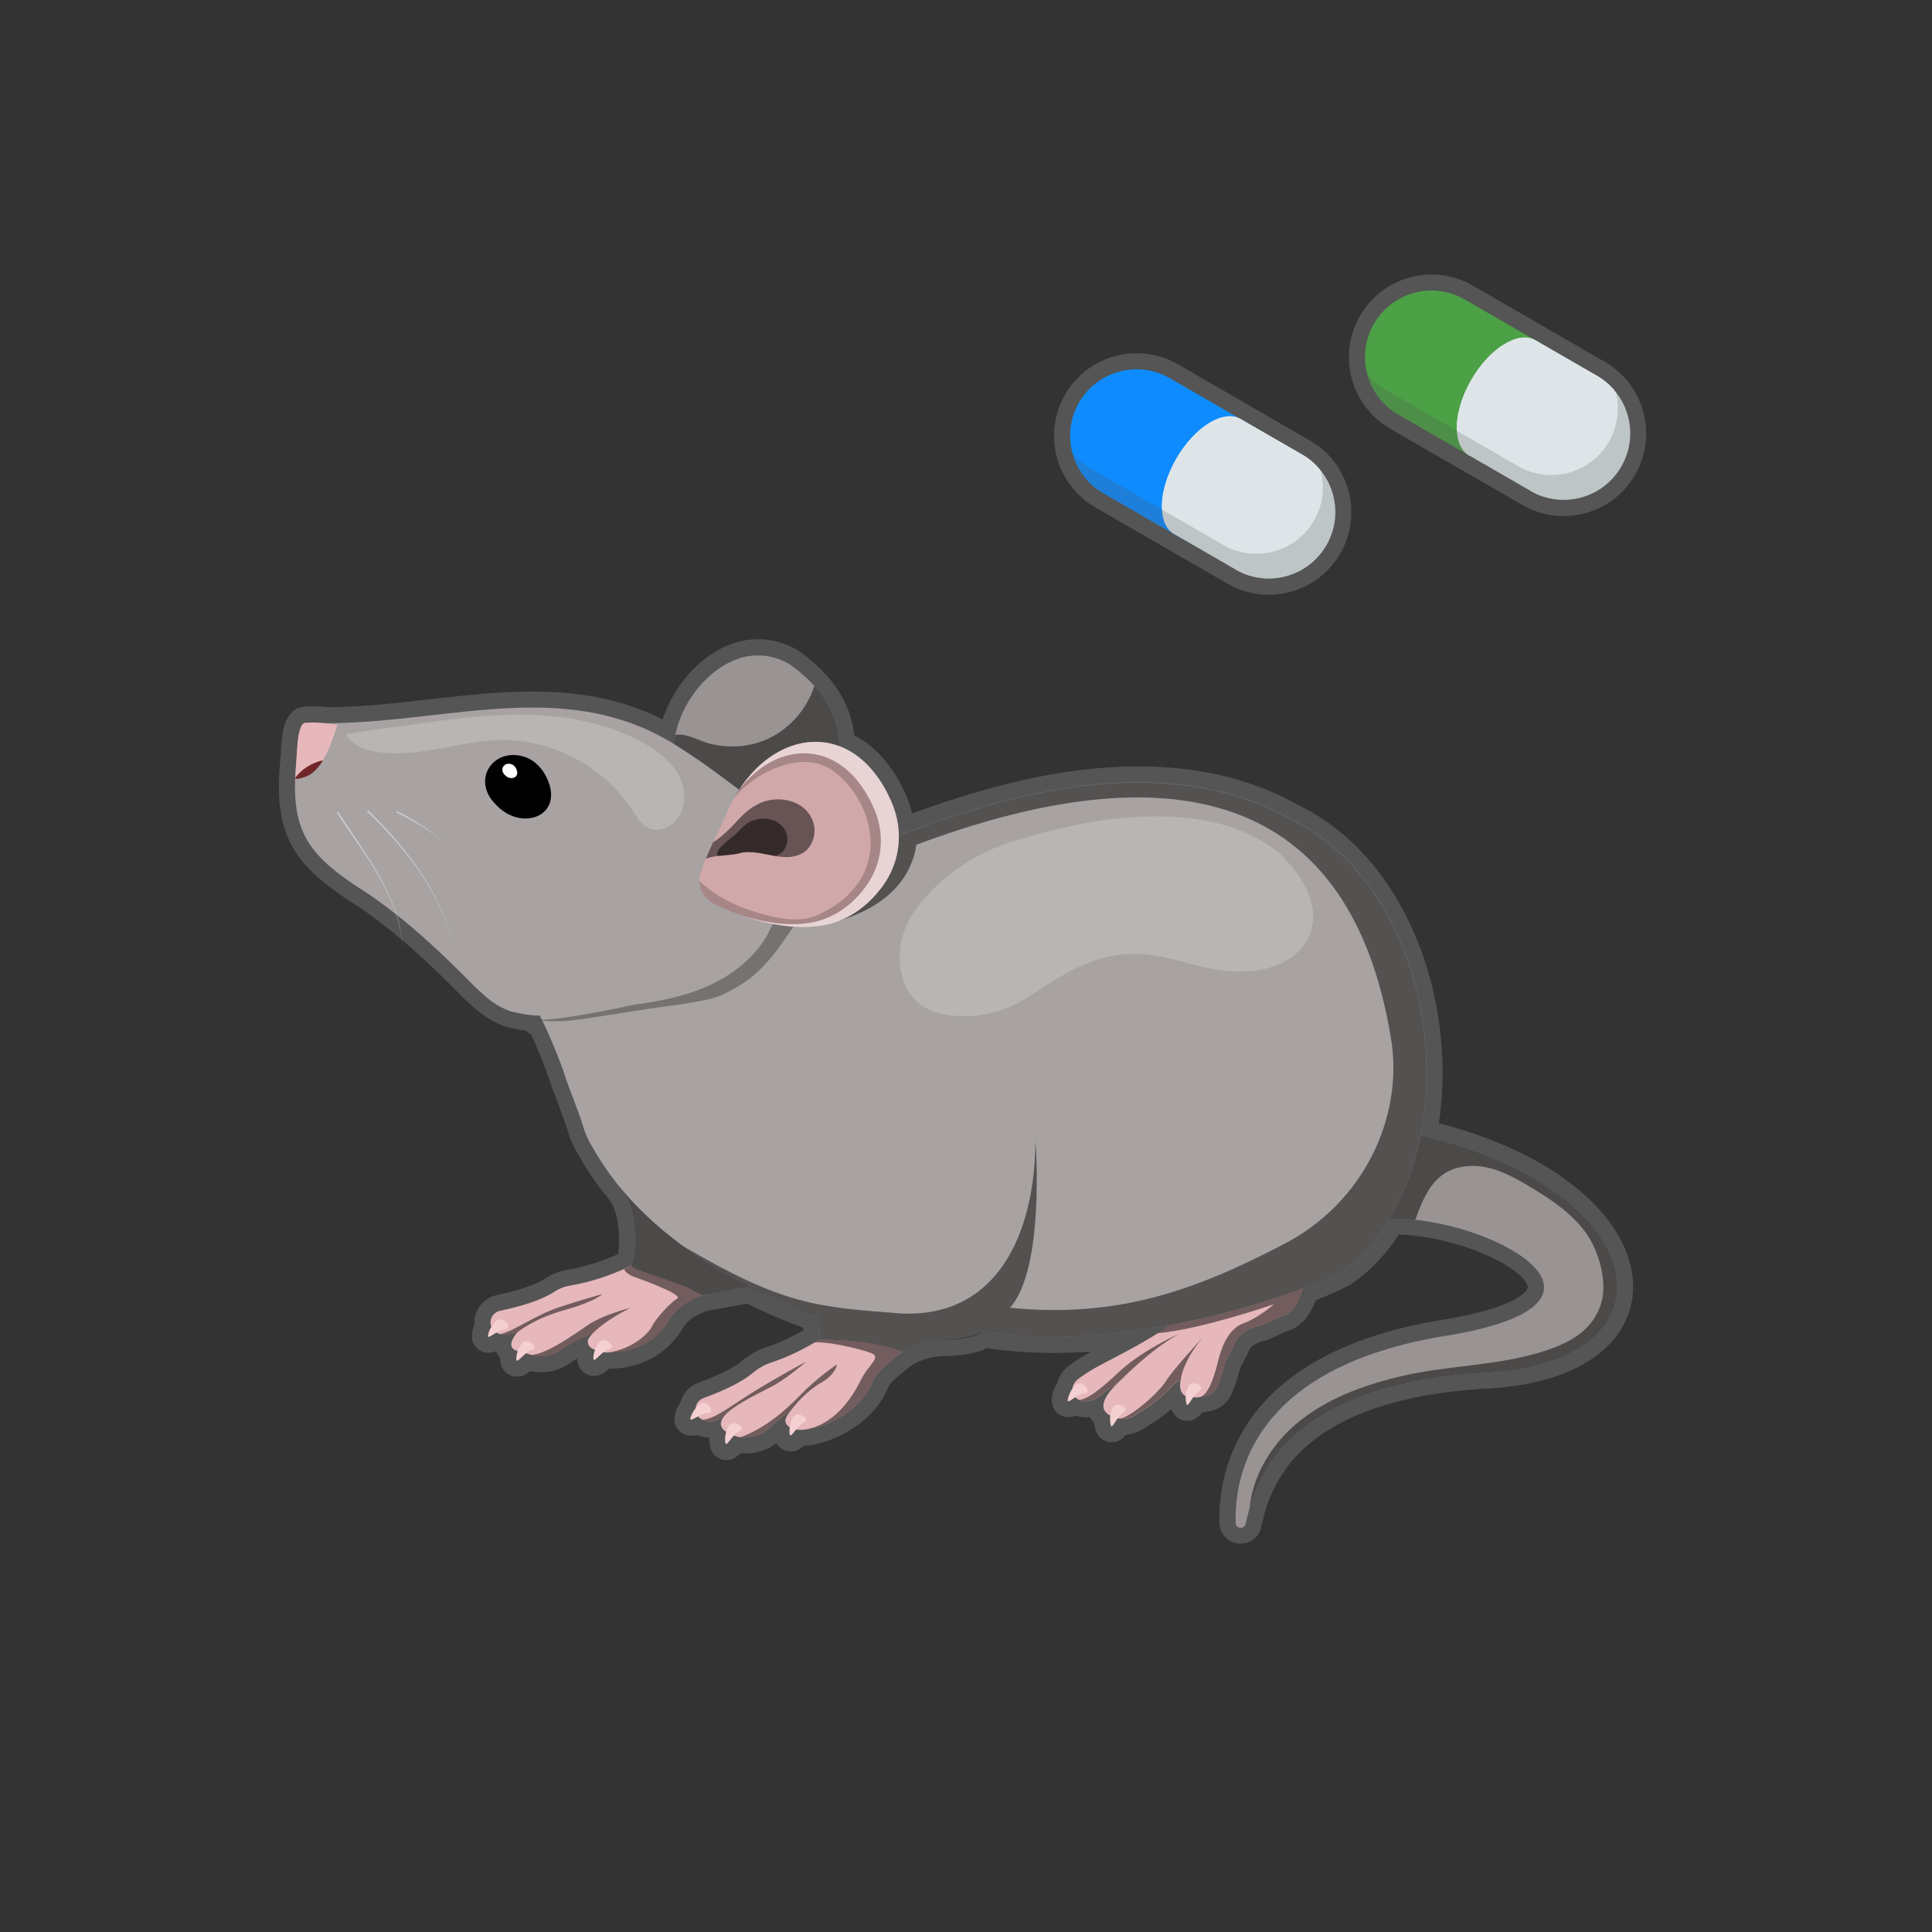 <?xml version="1.0" encoding="UTF-8"?> <svg xmlns="http://www.w3.org/2000/svg" viewBox="0 0 300 300"><rect x="0" y="0" width="300" height="300" fill="#333333" stroke="none"/> <defs> <style> .cls-1 { stroke-miterlimit: 10; } .cls-1, .cls-2 { fill: #dde5e8; } .cls-1, .cls-3 { stroke: #545554; stroke-width: 5px; } .cls-4 { fill: #545554; mix-blend-mode: darken; opacity: .22; } .cls-5 { fill: #f5d0d2; } .cls-6, .cls-7, .cls-8, .cls-3 { fill: #fff; } .cls-9 { fill: #e6b8bb; } .cls-10 { fill: #999393; } .cls-11 { fill: #ccc; } .cls-12 { fill: #d1a8aa; } .cls-13 { fill: #a8a2a2; } .cls-14 { fill: #0e8cff; } .cls-15 { fill: #702629; } .cls-16 { fill: #4ca045; } .cls-7, .cls-8, .cls-3, .cls-17, .cls-18, .cls-19 { mix-blend-mode: soft-light; } .cls-7, .cls-17 { opacity: .2; } .cls-8, .cls-19 { opacity: .5; } .cls-3 { stroke-linejoin: round; } .cls-20 { isolation: isolate; } .cls-18 { opacity: .3; } </style> </defs> <g class="cls-20"> <g id="Layer_1" data-name="Layer 1"> <g> <path class="cls-1" d="m252.16,71.66c.1-.22.2-.43.28-.65,0,0,0-.02.01-.03.08-.22.16-.44.22-.66.01-.04.02-.08.04-.12.07-.23.13-.47.18-.7,0,0,0,0,0,0,.05-.24.1-.48.13-.73,0-.02,0-.03,0-.05.52-3.76-1.06-7.62-4.31-9.88-.02-.01-.04-.03-.06-.04-.22-.15-.45-.3-.69-.44l-8.35-4.82-.03-.02-12.14-7.01c-4.94-2.85-11.25-1.16-14.1,3.78-2.3,3.99-1.64,8.87,1.3,12.11.01.01.02.02.03.04.09.1.19.2.29.3.02.02.05.05.07.07.09.09.18.17.27.25.04.03.07.07.11.11.08.07.16.14.24.21.05.04.1.09.16.13.07.06.15.11.22.17.07.05.13.1.2.15.06.05.13.09.2.14.08.05.16.11.24.16.15.1.3.19.45.28l10.94,6.31s.03.02.05.03c0,0,.02,0,.03.01l.08.05h0s9.43,5.44,9.43,5.44c4.94,2.85,11.25,1.16,14.1-3.78.12-.21.23-.43.34-.64.02-.05.05-.1.07-.15Z"></path> <g> <path class="cls-16" d="m217.12,64.38c-4.94-2.85-6.63-9.16-3.78-14.1h0c2.85-4.94,9.16-6.63,14.1-3.78l12.14,7.01,8.39,5.6c4.94,2.85,5.86,8.4,3.01,13.33h0c-2.85,4.94-8.4,5.86-13.33,3.01l-7.82-3.74-12.71-7.34Z"></path> <path class="cls-2" d="m237.65,76.23c4.94,2.85,11.25,1.16,14.1-3.78,2.85-4.94,1.16-11.25-3.78-14.1l-9.43-5.44h0s-.07-.04-.11-.07c-2.66-1.54-7.13,1.22-9.98,6.16-2.85,4.94-3,10.19-.34,11.72.04.02.08.03.12.05h0s9.43,5.45,9.43,5.45Z"></path> <path class="cls-2" d="m247.97,58.35l-9.43-5.44h0s-.07-.04-.11-.07c-2.66-1.54-7.13,1.22-9.98,6.16-1.59,2.76-2.34,5.61-2.23,7.86l9.26,5.34c4.94,2.85,11.25,1.16,14.1-3.78,1.44-2.5,1.72-5.35,1-7.93-.73-.83-1.59-1.57-2.61-2.15Z"></path> <path class="cls-4" d="m250.88,60.86c.65,2.53.36,5.3-1.05,7.74-2.85,4.94-9.16,6.63-14.1,3.78l-20.53-11.84c-1.15-.67-2.12-1.53-2.91-2.51.67,2.59,2.33,4.91,4.83,6.35l20.53,11.84c4.94,2.85,11.25,1.16,14.1-3.78,2.18-3.78,1.69-8.37-.87-11.59Z"></path> </g> </g> <g> <path class="cls-1" d="m206.37,83.88c.1-.22.2-.43.28-.65,0,0,0-.02.01-.03.08-.22.16-.44.22-.66.01-.04.02-.08.04-.12.07-.23.13-.47.18-.7,0,0,0,0,0,0,.05-.24.1-.48.13-.73,0-.02,0-.03,0-.05.52-3.76-1.06-7.62-4.31-9.88-.02-.01-.04-.03-.06-.04-.22-.15-.45-.3-.69-.44l-8.35-4.82-.03-.02-12.14-7.01c-4.94-2.85-11.25-1.16-14.1,3.78-2.3,3.99-1.64,8.87,1.3,12.11.01.01.02.02.03.04.09.1.19.2.29.3.02.02.05.05.07.07.09.09.18.17.27.25.04.03.07.07.11.11.08.07.16.14.24.21.05.04.1.09.16.13.07.06.15.11.22.17.07.05.13.1.2.15.06.05.13.09.2.14.08.05.16.11.24.16.15.1.3.19.45.28l10.94,6.31s.03.02.05.03c0,0,.02,0,.03.01l.08.05h0s9.43,5.44,9.43,5.44c4.94,2.85,11.25,1.16,14.1-3.78.12-.21.23-.43.34-.64.02-.05.05-.1.07-.15Z"></path> <g> <path class="cls-14" d="m171.33,76.61c-4.94-2.85-6.63-9.16-3.78-14.1h0c2.85-4.94,9.16-6.63,14.1-3.78l12.14,7.01,8.39,5.6c4.94,2.85,5.86,8.4,3.01,13.33h0c-2.85,4.94-8.4,5.86-13.33,3.01l-7.82-3.74-12.71-7.34Z"></path> <path class="cls-2" d="m191.86,88.45c4.94,2.85,11.25,1.16,14.1-3.78,2.85-4.94,1.16-11.25-3.78-14.1l-9.43-5.44h0s-.07-.04-.11-.07c-2.66-1.54-7.13,1.22-9.98,6.16-2.85,4.94-3,10.19-.34,11.72.04.02.08.03.12.05h0s9.43,5.45,9.43,5.45Z"></path> <path class="cls-2" d="m202.18,70.58l-9.43-5.44h0s-.07-.04-.11-.07c-2.66-1.54-7.13,1.22-9.98,6.16-1.59,2.76-2.34,5.61-2.23,7.86l9.26,5.34c4.94,2.85,11.25,1.16,14.1-3.78,1.44-2.5,1.72-5.35,1-7.93-.73-.83-1.59-1.57-2.61-2.15Z"></path> <path class="cls-4" d="m205.09,73.09c.65,2.53.36,5.3-1.05,7.74-2.85,4.94-9.16,6.63-14.1,3.78l-20.53-11.84c-1.15-.67-2.12-1.53-2.91-2.51.67,2.59,2.33,4.91,4.83,6.35l20.53,11.84c4.94,2.85,11.25,1.16,14.1-3.78,2.18-3.78,1.69-8.37-.87-11.59Z"></path> </g> </g> <g> <path class="cls-3" d="m220.84,176.37c-.08-.02-.18-.03-.27-.04,3.68-18.71-3.63-41.05-20.02-49.06-4.41-2.49-9.27-4.14-14.26-4.99-15.07-2.5-30.34,1.44-44.45,6.61-.76.29-1.52.58-2.28.87-.02-1.75-.39-3.54-1.17-5.31-.17-.4-.35-.78-.54-1.15-.06-.11-.12-.21-.17-.32-.13-.26-.27-.51-.41-.75-.07-.12-.15-.24-.22-.36-.13-.21-.26-.43-.39-.64-.08-.12-.17-.24-.25-.35-.13-.19-.26-.38-.4-.56-.09-.12-.18-.22-.27-.34-.14-.17-.27-.34-.41-.5-.09-.11-.19-.21-.28-.31-.14-.15-.28-.3-.42-.45-.1-.1-.2-.19-.3-.28-.14-.14-.29-.27-.43-.4-.1-.09-.21-.17-.31-.26-.15-.12-.29-.24-.44-.35-.11-.08-.21-.15-.32-.23-.15-.1-.3-.21-.45-.3-.11-.07-.22-.13-.33-.2-.15-.09-.31-.18-.46-.26-.11-.06-.22-.11-.34-.17-.16-.08-.31-.15-.47-.22-.11-.05-.23-.09-.34-.14-.05-.02-.09-.04-.14-.06-.15-3.89-1.63-6.89-3.85-9.36-.99-1.1-2.12-2.09-3.34-3.01-.45-.34-1.04-.69-1.73-.98-.13-.06-.27-.11-.41-.16-1.71-.63-3.96-.9-6.43-.04-4.5,1.58-8.31,6.27-9.53,11.13-.06.22-.11.44-.15.67-.1.48-.16.96-.2,1.44-.04-.02-.08-.05-.12-.07-16.84-10.29-34.77-3.25-53.76-3.16-1.11-.12-2.14-.19-2.95-.12-.04,0-.09,0-.13.01-.11.01-.22.02-.33.03,0,0-.02,0-.04,0,0,0,0,0,0,0,0,0,0,0,0,0-.34.07-.58.52-.75,1.11-.4,1.13-.41,2.74-.48,3.89-.01.14-.02.27-.03.41,0,0,0,.01,0,.02,0,0,0,.01,0,.02-1.25,11.72,1.82,15.22,11.26,21.21,1.44.99,2.83,2.03,4.21,3.11l.08.06c4.29,3.4,8.28,7.22,12.09,11.12,1.83,1.71,3.16,2.97,5.53,3.84.24.09,3.31.78,4.55.65.11.19.24.42.37.68-.2.01-.41.03-.61.04.23.03.45.06.67.08,1.21,2.37,3.04,7.08,3.38,8.15.85,2.7,2.05,5.31,2.87,8.03.36,1.26.89,2.45,1.59,3.56,1.39,2.49,3.04,4.81,4.89,6.96-.04,0-.07,0-.11,0,2.38,3.28,1.97,10.37,1.18,11.37,0,0,0,0,0,0-.14.07-.51.25-1.07.5-.07.03-.15.07-.23.1-1.7.74-4.79,1.94-8.09,2.47-.92.15-1.79.47-2.57.99-1.14.76-3.56,1.94-8.4,2.94-.74.15-1.25.71-1.43,1.35-.07.26-.08.54-.03.8.02.11.06.22.1.32-.22.35-.42.8-.53,1.33-.11.54.54.02,1.32-.44.16.11.33.2.52.27.6.22,1.33.24,2.1-.03.22-.07.43-.17.65-.28-.18.19-2,2.22-.16,2.89.06.02.13.04.19.05-.12.36-.21.78-.22,1.26,0,.63.69-.28,1.49-.93.33.1.6.19.88.27.4.11.83.17,1.49.18.96,0,1.91-.22,2.83-.84,2.53-1.73,4.86-2.5,5.08-2.57,0,0-.02.01-.04.03-.02.02-.04.04-.06.06-.12.13-.29.34-.36.45-.39.53-.27,1.41.74,1.82.06.03.11.05.16.07-.14.38-.24.82-.25,1.34,0,.64.72-.32,1.55-.97.08,0,.15.01.24.02.14,0,.28.02.43.02,3,.11,7.13-.95,9.62-5.18,1.04-1.77,3-2.95,5.26-3.74.18-.03,2.05-.34,3.64-.63.62-.11,1.19-.22,1.61-.3.99-.2,1.67-.3,2.35-.13.99.5,1.99.98,3,1.44.01,0,.03.01.05.02.05.02.09.04.14.07.18.08.35.16.53.24.22.1.44.2.67.29.33.14.68.29,1.04.43,1.12.47,2.24.91,3.37,1.32.39.14.78.28,1.17.42,0,0,0,0,0,0,.34.87.45,1.73.48,2.41.03.8-.06,1.35-.06,1.35h0c-.21.13-.45.28-.72.43-.84.5-1.9,1.08-3.1,1.65-1.08.51-2.27,1.01-3.52,1.42-1.07.35-2.05.89-2.91,1.61-1.1.93-3.33,2.36-7.7,3.94-.72.26-1.16.91-1.22,1.59-.31.37-.63.88-.82,1.55-.14.5.46.11,1.21-.28.06.08.13.15.21.22.13.11.28.21.44.29.34.18.75.29,1.18.29.49,0,1.02-.11,1.56-.39.2-.11.4-.23.61-.38,0,0,0,0,0,.01l-.02.02c-.18.23-1.01,1.31.22,2.23.05.04.11.07.17.11-.13.45-.22,1.03-.13,1.7.08.62.65-.37,1.35-1.13.39.15.68.23.99.26.19.02.4.03.64.03.27,0,.58-.02.96-.07.95-.14,1.86-.49,2.68-1.24,2.11-1.94,2.9-2.26,3.16-2.38.02,0,.03-.01.05-.02l-.06.06c-.09.13-.25.41-.32.54-.26.49-.12,1.17.55,1.53-.04.32-.05.69,0,1.08.07.52.47-.09,1.01-.74.22.06.46.09.97.06.06,0,.13,0,.21-.01,3.02-.21,8.72-2.65,10.67-7.41.03-.06.05-.13.08-.19.61-1.29,1.96-2.45,3.48-3.64.18-.14.35-.27.53-.41.18-.14.36-.28.54-.41,0,0,0,0,0,0,0,0,2.55-1.87,6.63-1.87,2.08-.09,4.28-.28,6.07-1.32.67.11,1.33.2,2.01.29,1.12.14,2.25.26,3.38.34,3.03.23,6.11.26,9.2.11.3-.01.61-.03.91-.04.19,0,.37-.02.56-.03.5-.03,1-.07,1.5-.11.88-.07,1.77-.15,2.65-.25.35-.04.7-.08,1.06-.12.69-.08,1.38-.17,2.07-.27,1.76-.24,3.52-.53,5.26-.86-.03.02-.05.04-.08.06-.45.35-.99.73-1.61,1.13-.31.2-.64.41-.99.62-1.53.94-3.4,1.97-5.48,3.04-3.99,2.07-4.37,2.38-5.77,3.36-.41.28-.71.67-.87,1.07-.07.18-.12.37-.14.55-.29.4-.59.97-.71,1.7-.09.51.47.06,1.17-.4.07.07.14.14.23.2.14.1.3.18.46.25.11.05.23.08.37.12.7.16,1.54.04,2.35-.49.17-.11,2.84-2.09,3.64-2.71.03-.02.05-.04.07-.06l-.16.14-.21.18-.1.09c-1.24,1.14-3.73,3.84-1.21,5.13-.06.42-.06.93.07,1.48.13.57.54-.29,1.09-1.07,0,0,.02,0,.02,0,.11.03.22.05.33.06.19.03.38.04.55.04,1.1-.02,1.83-.65,2.89-1.3.41-.25.78-.5,1.12-.73,3.25-2.24,3.31-3.5,4.85-3.91,0,0,0,.02-.02.04,0,.03-.02.06-.03.11-.02.08-.03.19-.05.32-.05.56.05,1.49.88,1.95-.02.35,0,.75.1,1.17.13.55.52-.25,1.05-1.02.36.02.66.02.66.02.19-.03.37-.06.54-.09,2.43-.43,2.38-.67,3.76-5.29.08-.27,1.09-2.13,1.2-2.39,0,0,0,.02.01.02.01-.05.03-.1.05-.15.48-1.31,1.51-2.25,2.76-2.81.55-.25,1.13-.42,1.73-.52,1.19-.57,2.48-1.16,3.24-1.45.1-.04.21-.08.31-.12,1.33-.5,2.19-2.21,2.75-4.15,1.6-.61,3.17-1.25,4.7-1.97.46-.22.92-.44,1.38-.68,2.24-1.5,4.15-3.44,5.79-5.62.15-.22.31-.44.46-.66.15-.22.3-.45.44-.67.25-.39.49-.79.72-1.19,1.25-.04,2.58,0,3.96.16,14.9,1.57,34.34,13.45,3.96,18.14-27.36,4.71-31.72,19.46-31.86,27.93,0,.34,0,.66,0,.98.02.95,1.4,1.07,1.58.13.16-.76.35-1.58.6-2.44,1.12-3.88,3.39-8.55,8.52-12.52,5.35-4.14,13.81-7.52,27.33-8.43,31.55-1.14,27.45-28.36-9.05-36.82Z"></path> <g> <g> <path class="cls-9" d="m121.74,199.63s-.15,0-.43-.02c-.48-.02-1.35-.03-2.45,0-.33,0-.67.02-1.03.03-1.02.05-2.18.14-3.38.29-.61.08-1.23.18-1.85.29-.75.14-1.51.31-2.24.52-.38.11-.75.22-1.12.35-2.26.79-4.22,1.97-5.27,3.75-2.49,4.23-6.63,5.29-9.62,5.18-.15,0-.29-.01-.43-.02-.95-.07-1.09-.18-1.48-.37-.06-.03-.13-.06-.22-.1-1.01-.41-1.13-1.29-.74-1.82.08-.1.25-.32.36-.45.05-.05.08-.09.1-.09-.22.07-2.55.84-5.08,2.57-.92.63-1.86.84-2.83.84-.66,0-1.09-.07-1.49-.18-.54-.14-1.02-.35-1.94-.54-.15-.03-.29-.07-.4-.11-1.84-.67-.01-2.7.16-2.89-.21.11-.43.2-.65.28-.77.27-1.5.25-2.1.03-.23-.08-.44-.19-.62-.33-.14-.1-.27-.22-.39-.35-.21-.24-.34-.52-.4-.81-.05-.27-.04-.54.03-.8.17-.64.69-1.19,1.43-1.35,4.84-1,7.26-2.18,8.4-2.94.77-.51,1.65-.84,2.57-.99,3.3-.53,6.39-1.73,8.09-2.47.08-.03.16-.07.23-.1.56-.25.93-.43,1.07-.5.04-.02.06-.03.06-.03l2.91.38,6.44.85,2.55.33,5.07.67,3.73.49,2.53.33.44.06Z"></path> <path class="cls-19" d="m91.94,207.18l-.1.09s.08-.08.1-.09Z"></path> <path class="cls-19" d="m97.83,203.13c-1.95.94-4.7,2.66-5.9,4.05-.22.07-2.55.84-5.08,2.57-.92.63-1.86.84-2.83.84-.66,0-1.09-.07-1.49-.18,2.35-.24,5.86-2.65,8.51-4.5,2.66-1.85,6.78-2.79,6.78-2.79Z"></path> <path class="cls-19" d="m93.55,200.93s-1.1,1.17-5.9,2.5c-4.8,1.33-7.29,3.44-7.29,3.44-.22.12-.44.21-.66.29-.77.27-1.5.25-2.1.03,2.08-.4,5.45-2.95,9.14-4.18,3.7-1.23,6.81-2.07,6.81-2.07Z"></path> <path class="cls-19" d="m110.35,200.75c-.38.11-.75.22-1.12.35-2.26.79-4.22,1.97-5.27,3.75-2.49,4.23-6.63,5.29-9.62,5.18,3.81-.51,6.34-2.91,6.92-4.11.58-1.2,2.85-3.66,3.89-4.28,1.04-.62-5.98-3.13-6.63-3.35-.68-.24-1.51-.73-1.59-1.23.56-.25.93-.43,1.07-.5.04-.02.06-.03.06-.03l2.91.38,6.44.85c.38,1.08,2.11,2.04,2.93,3Z"></path> <path class="cls-10" d="m98.01,196.55c.17.18.49.43.72.51.51.18,1.02.36,1.53.54,2.07.73,4.15,1.47,6.22,2.2.72.25,1.99,1.2,2.74,1.3.17-.03,2.05-.34,3.64-.63.62-.11,1.19-.22,1.61-.3,1.05-.22,1.75-.31,2.47-.1.43.12.33-.3.75-.38.02,0,.07-.02.13-.04.29-.11.91-.34,1.03-.04,0,.01.01.03.01.05,0-.01,0-.03,0-.05-.03-.12-.06-.24-.09-.36-.52-1.94-1.8-3.62-3.29-4.98-1.6-1.45-3.45-2.57-5.24-3.79-2.19-1.49-4.29-3.11-6.58-4.45-2.29-1.33-4.2-.67-6.84-.86,2.38,3.28,1.97,10.37,1.18,11.37Z"></path> <path class="cls-19" d="m98.01,196.55c.17.18.49.43.72.51.51.18,1.02.36,1.53.54,2.07.73,4.15,1.47,6.22,2.2.72.25,1.99,1.2,2.74,1.3.17-.03,2.05-.34,3.64-.63.62-.11,1.19-.22,1.61-.3,1.05-.22,1.75-.31,2.47-.1.43.12.33-.3.75-.38.02,0,.07-.02.13-.04.29-.11.91-.34,1.03-.04,0,.01.01.03.01.05,0-.01,0-.03,0-.05-.03-.12-.06-.24-.09-.36-.52-1.94-1.8-3.62-3.29-4.98-1.6-1.45-3.45-2.57-5.24-3.79-2.19-1.49-4.29-3.11-6.58-4.45-2.29-1.33-4.2-.67-6.84-.86,2.38,3.28,1.97,10.37,1.18,11.37Z"></path> <path class="cls-5" d="m77.25,204.97s-1.15.78-1.48,2.39c-.18.86,1.58-.97,2.7-.97,1.13,0-.12-2.01-1.22-1.42Z"></path> <path class="cls-5" d="m81.17,208.45s-.98.98-1,2.63c0,.88,1.36-1.25,2.47-1.47,1.1-.22-.5-1.95-1.47-1.16Z"></path> <path class="cls-5" d="m93.14,208.32s-.98.98-1,2.63c0,.88,1.36-1.25,2.47-1.47,1.1-.22-.5-1.95-1.47-1.16Z"></path> </g> <g> <path class="cls-9" d="m143.52,207.01c-.84.91-1.86,1.74-2.88,2.54-.35.27-.7.54-1.05.81-.18.14-.36.27-.53.41-1.52,1.19-2.87,2.35-3.48,3.64-.03.06-.06.12-.08.19-1.95,4.77-7.66,7.21-10.67,7.41-.08,0-.15,0-.21.01-.9.05-.96-.08-1.54-.23-.03,0-.05-.01-.08-.02-.99-.28-1.22-1.1-.92-1.67.07-.13.23-.41.32-.54l.06-.06s-.03.01-.05.02c-.26.12-1.04.44-3.16,2.38-.82.75-1.72,1.1-2.68,1.24-.38.06-.69.07-.96.07-.24,0-.44,0-.64-.03-.47-.06-.89-.2-1.68-.56-.28-.13-.5-.26-.69-.39-1.23-.92-.4-2-.22-2.23l.02-.02s0,0,0-.01c-.2.15-.41.27-.61.38-.54.28-1.07.4-1.56.39-.43,0-.84-.11-1.18-.29-.16-.08-.3-.18-.44-.29-.38-.32-.58-.76-.6-1.2-.05-.77.4-1.57,1.23-1.87,4.38-1.58,6.6-3.01,7.7-3.94.86-.72,1.84-1.26,2.91-1.61,1.25-.41,2.44-.91,3.52-1.42,1.2-.57,2.26-1.15,3.1-1.65.26-.15.5-.3.72-.43.79-.49,1.25-.82,1.25-.82l12.16-.15,2.89-.04Z"></path> <path class="cls-19" d="m122.41,219.52s.03-.01.05-.02c-.01,0-.03,0-.05.02Z"></path> <path class="cls-5" d="m108.85,217.92s-1.2.7-1.64,2.29c-.23.85,1.64-.86,2.76-.79,1.12.07.01-2.02-1.12-1.49Z"></path> <path class="cls-5" d="m113.25,221.29s-.83,1.11-.62,2.74c.12.87,1.17-1.43,2.23-1.81,1.06-.38-.77-1.86-1.62-.94Z"></path> <path class="cls-5" d="m123.24,219.96s-.83,1.11-.62,2.74c.12.87,1.17-1.43,2.23-1.81,1.06-.38-.77-1.86-1.62-.94Z"></path> <path class="cls-19" d="m143.52,207.01c-.84.91-1.86,1.74-2.88,2.54-.35.27-.7.54-1.05.81-.18.14-.36.27-.53.41-1.52,1.19-2.87,2.35-3.48,3.64-.03.06-.06.12-.08.19-1.95,4.77-7.66,7.21-10.67,7.41-.08,0-.15,0-.21.01,4.87-.52,7.76-5.1,9.02-7.67,1.26-2.58,3.43-3.63,1.48-4.31-1.95-.68-6.54-1.74-8.62-1.58.26-.15.5-.3.72-.43.79-.49,1.25-.82,1.25-.82l12.16-.15,2.89-.04Z"></path> <path class="cls-19" d="m129.96,211.87s-.1,1.46-2.43,2.82c-2.33,1.36-4.08,3.4-5.08,4.81-.01,0-.03.01-.05.02-.26.12-1.04.44-3.16,2.38-.82.75-1.72,1.1-2.68,1.24-.38.06-.69.07-.96.07-.24,0-.44,0-.64-.03,3.45-1.25,6.47-3.62,9.25-6.49,2.77-2.87,5.74-4.81,5.74-4.81Z"></path> <path class="cls-19" d="m125.17,211.44c-.21.19-3.22,2.81-5.56,3.98-2.42,1.21-6.25,3.15-7.19,4.54-.2.15-.41.27-.61.38-.54.28-1.07.4-1.56.39-.43,0-.84-.11-1.18-.29,1.79,0,4.11-1.95,8.05-4.39,3.82-2.36,7.8-4.48,8.04-4.61Z"></path> </g> <g> <g> <path class="cls-9" d="m203.32,192.96s0,.01,0,.04c0,.19-.04,1.05-.15,2.2-.03.33-.07.69-.12,1.06-.39,3.01-1.32,7.1-3.51,7.93-.1.04-.2.08-.31.12-.76.3-2.05.88-3.24,1.45-.6.1-1.18.27-1.73.52-1.25.56-2.28,1.5-2.76,2.81-.02.05-.03.1-.05.15,0,0,0-.01-.01-.02-.12.26-1.13,2.12-1.2,2.39-1.38,4.62-1.33,4.86-3.76,5.29-.17.03-.34.06-.54.09,0,0-.71,0-1.26-.07-.22-.02-.42-.03-.53-.09-.86-.46-.95-1.39-.9-1.96.01-.13.03-.24.05-.32,0-.05.02-.08.03-.11,0-.02.02-.04.02-.04-1.7.45-1.59,1.93-5.97,4.64-1.06.66-1.79,1.28-2.89,1.3-.18,0-.36,0-.55-.04-.11-.01-.21-.03-.33-.06-.38-.09-.71-.2-.99-.32-2.85-1.25-.25-4.06,1.01-5.23l.1-.09.21-.18.16-.14s-.05.04-.07.06c-.8.62-3.47,2.6-3.64,2.71-.81.52-1.64.65-2.35.49-.14-.03-.26-.07-.37-.12-.17-.06-.32-.15-.46-.25-.14-.1-.25-.2-.35-.32-.41-.49-.45-1.14-.21-1.73.17-.41.47-.79.87-1.07,1.4-.98,1.77-1.3,5.77-3.36,2.07-1.07,3.95-2.11,5.48-3.04.35-.21.68-.42.99-.62.61-.4,1.15-.77,1.61-1.13.74-.57,1.17-.94,1.17-.94l9.57-7.43.45-.35,2.33-1.81,4.38-.94,3.78-1.35.29-.1Z"></path> <g> <path class="cls-5" d="m167.19,214.93s-1.12.82-1.4,2.44c-.15.87,1.54-1.02,2.67-1.07,1.12-.04-.19-2.01-1.27-1.37Z"></path> <path class="cls-5" d="m172.82,218.5s-.72,1.19-.34,2.79c.2.86,1.02-1.54,2.04-2.02,1.02-.48-.96-1.78-1.7-.77Z"></path> <path class="cls-5" d="m184.57,215.19s-.72,1.19-.34,2.79c.2.86,1.02-1.54,2.04-2.02,1.02-.48-.96-1.78-1.7-.77Z"></path> </g> </g> <path class="cls-9" d="m173.72,214.59c.07-.07.14-.13.21-.18l-.21.18Z"></path> <path class="cls-19" d="m183.27,207.03c-.39.19-3.99,2.03-9.26,7.3-.8.62-3.47,2.6-3.64,2.71-.81.52-1.64.65-2.35.49-.14-.03-.26-.07-.37-.12,1.37-.35,2.67-1.16,6.27-4.52,3.44-3.2,8.84-5.64,9.34-5.86Z"></path> <path class="cls-19" d="m181.08,214.41c.97-1.59,5.05-6.05,5.81-6.87-.58.66-3.15,3.72-3.57,6.85-1.69.45-1.58,1.93-5.96,4.63-1.06.66-1.79,1.28-2.89,1.3-.18,0-.36,0-.55-.04,1.79-.27,6.09-4.12,7.16-5.87Z"></path> <path class="cls-19" d="m203.32,193c0,.19-.04,1.05-.15,2.2-.03.33-.07.69-.12,1.06-.39,3.01-1.32,7.1-3.51,7.93-.1.04-.2.08-.31.12-.76.3-2.05.88-3.24,1.45-.6.1-1.18.27-1.73.52-1.25.56-2.28,1.5-2.76,2.81-.02.05-.03.1-.05.15,0,0,0-.01-.01-.02-.12.26-1.13,2.12-1.2,2.39-1.38,4.62-1.33,4.86-3.76,5.29,1.44-.63,2.32-4.16,2.7-5.69.39-1.52,1.36-4.8,3.86-5.71,2.5-.91,4.77-2.98,4.77-2.98,0,0-11.5,3.97-18.07,4.5.61-.4,1.15-.77,1.61-1.13.74-.57,1.17-.94,1.17-.94l9.57-7.43.45-.35,2.33-1.81,4.38-.94,3.78-1.35.29-.06Z"></path> </g> <path class="cls-10" d="m229.89,213.2c-13.52.91-21.98,4.28-27.33,8.43-5.13,3.97-7.4,8.65-8.52,12.52-.25.86-.44,1.68-.6,2.44-.19.94-1.57.82-1.58-.13,0-.31,0-.64,0-.98.14-8.47,4.51-23.22,31.86-27.93,30.38-4.69,10.94-16.57-3.96-18.14-1.9-.2-3.72-.23-5.36-.06-.2-.45-.45-.99-.72-1.58-1.24-2.71-3.01-6.58-3.95-8.64,2.17-.54,9.06-3.23,11.12-2.76,36.5,8.46,40.6,35.68,9.05,36.82Z"></path> <path class="cls-19" d="m229.89,213.2c-13.52.91-21.98,4.28-27.33,8.43-5.13,3.97-7.4,8.65-8.52,12.52.47-4.86,3.2-9.52,6.92-12.78,4.78-4.19,10.99-6.4,17.19-7.8,6.2-1.41,13.63-1.56,19.77-3.23,4.73-1.29,9.05-3.07,10.63-7.72,1.19-3.47-.29-8.57-2.51-11.49-2.22-2.92-5.36-4.99-8.51-6.88-2.84-1.7-5.94-3.35-9.25-3.2-5.33.24-7,4.2-8.52,8.36-1.9-.2-3.72-.23-5.36-.06-.2-.45-.45-.99-.72-1.58-1.24-2.71-3.01-6.58-3.95-8.64,2.17-.54,9.06-3.23,11.12-2.76,36.5,8.46,40.6,35.68,9.05,36.82Z"></path> <path class="cls-13" d="m146.83,208.06s-.04,0-.07,0c-4.08,0-6.64,1.87-6.64,1.87,0,0-3.67-1.93-12.91-1.92,0,0,.32-1.88-.41-3.77,0-.03-.02-.06-.03-.08-.12-.29-.26-.58-.43-.86-.26-.42.29-.62,1.33-.67,2.6-.12,8.31.69,12.45,1.34,2.69.43,4.72.79,4.79.79.24,0,2.66,3.13,1.92,3.29Z"></path> <path class="cls-10" d="m127.39,128.01c-.8,1.76-1.78,3.64-2.95,5.65l-3.36-2.73-3.53-2.88-.33-.27-12.59-10.25c-.09-1.12,0-2.26.23-3.41.05-.22.1-.44.15-.67,1.22-4.87,5.03-9.55,9.53-11.13,2.47-.87,4.73-.59,6.43.04.14.05.28.11.41.16.69.3,1.28.64,1.73.98,1.22.92,2.36,1.91,3.34,3.01,4.12,4.57,5.71,10.97.94,21.5Z"></path> <path class="cls-19" d="m127.39,128.01c-1.95,1.29-4.08,2.3-6.31,2.92l-3.53-2.88-.33-.27-12.59-10.25c-.09-1.12,0-2.26.23-3.41.13-.02.26-.04.4-.04,1.67-.1,3.54,1.08,5.14,1.45,2.7.62,5.55.51,8.15-.51,3.73-1.46,6.69-4.7,7.91-8.5,4.12,4.57,5.71,10.97.94,21.5Z"></path> <path class="cls-13" d="m215.07,190.44c-.15.23-.29.45-.44.67-.15.22-.3.44-.46.66-1.64,2.18-3.55,4.12-5.79,5.62-.46.23-.92.46-1.38.68-2.33,1.09-4.79,2.04-7.35,2.94-1.02.36-2.06.7-3.12,1.05-1.3.4-2.62.79-3.95,1.15-5.34,1.49-10.86,2.7-16.41,3.46-.69.1-1.38.19-2.07.27-.35.04-.71.08-1.06.12-.88.1-1.77.18-2.65.25-.5.04-1,.07-1.5.11-.19.01-.37.02-.56.03-.3.01-.61.03-.91.04-3.09.14-6.17.11-9.2-.11-1.13-.09-2.26-.2-3.38-.34-.67-.09-1.34-.18-2.01-.29-7.52,3.61-23.18-1.09-31.61-4.67-.23-.09-.45-.19-.67-.29-.18-.08-.36-.16-.53-.24-.05-.02-.09-.04-.14-.07-.02,0-.03-.01-.05-.02-2.65-1.22-5.27-2.57-7.82-4.07-.02-.01-.04-.02-.06-.03-.19-.12-.39-.23-.58-.35-7.85-4.72-14.89-10.87-19.32-18.8-.7-1.1-1.23-2.3-1.59-3.56-.83-2.72-2.03-5.32-2.87-8.03-.38-1.21-2.68-7.07-3.81-8.94-1.25.13-4.31-.55-4.55-.65-2.37-.87-3.7-2.13-5.53-3.84-5.05-5.16-10.41-10.2-16.37-14.29-9.44-5.99-12.51-9.48-11.26-21.21.15-1.58,0-4.59,1.26-5.45,20.27.89,39.35-7.69,57.21,3.22,8.95,5.57,11.44,8.9,24.51,16.89.55.34,1.11.68,1.69,1.03,1.63-.71,3.27-1.4,4.92-2.08.69-.28,1.37-.56,2.06-.83.44-.18.89-.35,1.33-.52.93-.36,1.86-.72,2.8-1.07,14.1-5.17,29.38-9.11,44.45-6.61,4.99.85,9.84,2.5,14.26,4.99,20.85,10.2,27.02,43.59,14.53,63.17Z"></path> <path class="cls-19" d="m215.07,190.44c-.15.23-.29.45-.44.67-.15.22-.3.44-.46.66-1.64,2.18-3.55,4.12-5.79,5.62-.46.23-.92.46-1.38.68-2.37,1.12-4.8,2.05-7.35,2.94-1.02.36-2.06.7-3.12,1.05-1.3.4-2.62.78-3.95,1.15-5.32,1.48-10.85,2.69-16.41,3.46-.69.09-1.38.18-2.07.27-.35.04-.71.08-1.06.12-.88.09-1.77.18-2.65.25-.5.04-1,.07-1.5.11-.19.01-.37.02-.56.03-.3.01-.61.03-.91.04-3.1.14-6.17.12-9.2-.11-1.13-.08-2.26-.2-3.38-.34-.67-.09-1.34-.18-2.01-.29-1.79,1.03-3.99,1.23-6.07,1.32-4.08,0-6.63,1.87-6.63,1.87,0,0-3.67-1.93-12.92-1.92,0,0,.32-1.88-.41-3.77-.39-.14-.79-.28-1.17-.42-1.48-.53-2.95-1.12-4.41-1.75-.23-.09-.45-.19-.67-.29-.23-.1-.45-.2-.67-.3-.02,0-.03-.01-.05-.02-2.68-1.21-5.29-2.57-7.82-4.07-.02-.01-.04-.02-.06-.03-.19-.12-.39-.23-.58-.35-.42-.26-.84-.52-1.25-.78-1.33-.84-2.62-1.72-3.88-2.64,15.41,9.03,20.5,9.37,33.88,10.37,14.77.55,20.56-12.39,20.67-26.78,0,0,1.55,19.73-3.97,25.89,16.65,1.61,28.53-2.57,42.65-9.95,12.3-6.42,18.27-19.48,16.63-31.18-6.52-42.03-37.8-44.24-73.8-30.78-.68,4.56-3.81,9.21-11.65,11.68-8.37,2.64-9.68-9.2-9.68-9.2,2-.3,5.09-.8,8.07-1.28,2.51-.41,4.95-.8,6.61-1.05.69-.28,1.37-.56,2.06-.83.44-.18.89-.35,1.33-.52.93-.36,1.86-.72,2.8-1.07,14.1-5.17,29.38-9.11,44.45-6.61,4.99.85,9.84,2.5,14.26,4.99,20.85,10.2,27.02,43.59,14.53,63.17Z"></path> <g> <path d="m84.73,120.44c-.67-1.24-1.69-2.29-2.98-2.81-4.99-1.88-8.69,3.39-4.8,7.25,4.04,4.47,11.05,1.77,7.78-4.44Z"></path> <path class="cls-6" d="m80.13,119.31c-.15-.28-.38-.52-.67-.63-1.13-.43-1.97.77-1.09,1.64.91,1.01,2.5.4,1.76-1Z"></path> </g> <g> <path class="cls-11" d="m61.7,125.98c2.64,1.29,5.1,2.93,7.3,4.87-2.25-1.88-4.75-3.44-7.4-4.65-.14-.07-.04-.29.1-.22h0Z"></path> <path class="cls-11" d="m57.22,125.89c5.85,5.67,11.03,12.45,13.1,20.45-1.07-3.96-2.91-7.67-5.23-11.04-2.32-3.37-5.08-6.41-8.04-9.24-.11-.1.05-.29.17-.17h0Z"></path> <path class="cls-11" d="m52.55,126.14c4.02,6.26,10,13.61,9.9,21.37.03-7.74-6.01-15.01-10.1-21.23-.08-.12.11-.27.2-.13h0Z"></path> </g> <path class="cls-17" d="m112.52,119.41s.02-.04.04-.06c-.16-.08-.16-.06-.04.06Z"></path> <path class="cls-18" d="m83.53,158.41c2.95-.13,5.95-.65,8.85-1.17.95-.17,2.64-.51,3.56-.69,1.22-.24,1.62-.41,2.86-.58,2.48-.34,4.96-.79,7.37-1.49,1.1-.32,2.19-.7,3.25-1.15,2.86-1.2,5.53-2.95,7.62-5.25,1.06-1.16,1.96-2.47,2.62-3.9.4-.87,1.3-2.34,1.06-3.33l3.12,2.14s-3.07,4.42-3.32,4.73c-1.61,2.03-3.41,3.97-5.67,5.29-2.05,1.19-3.11,1.83-5.44,2.3-2.27.46-4.56.79-6.86,1.07-1.87.23-5.94.92-7.8,1.19-4.09.6-7.34,1.37-11.23.83Z"></path> <g> <path class="cls-12" d="m108.05,138.73s.01,0,.02.01c-.04.14-.02-.01-.02-.01Z"></path> <path class="cls-12" d="m128.37,143.58c-5.97,1.29-13.11-1.06-17.52-3.25-1.38-.69-2.23-2.08-2.24-3.56,0-.4.05-.82.18-1.23.24-.75.51-1.49.81-2.22.35-.86.74-1.71,1.14-2.55.73-1.55,1.5-3.09,2.17-4.64.34-.78.7-1.53,1.1-2.23,6.12-10.97,18.72-12.42,24.39.55,2.19,5.02,1.2,10.24-2,13.98-2.15,2.66-5,4.49-8.02,5.14Z"></path> <path class="cls-8" d="m128.37,143.58c-4.35.94-9.32-.05-13.41-1.51,3.59,1.18,7.79,1.9,11.5,1.09,2.79-.61,5.41-2.29,7.4-4.74,2.95-3.46,3.87-8.27,1.85-12.9-4.79-10.96-14.93-10.76-20.94-2.88,6.35-9.81,18.19-10.66,23.63,1.81,2.19,5.02,1.2,10.24-2,13.98-2.15,2.66-5,4.49-8.02,5.14Z"></path> <path class="cls-19" d="m124.65,132.45c-1.34.8-2.81.72-4.3.47-1.88-.32-3.81-.93-5.59-.42-.79.22-2.02.27-3.19.41-.34.04-.68.09-1,.16-.29.06-.63.17-.97.26.35-.86.74-1.71,1.14-2.55.71-.42,1.65-1.14,2.91-2.45,1.22-1.26,2.21-2.5,3.82-3.34,3.06-1.77,7.78-.84,8.85,2.82.49,1.7-.17,3.73-1.67,4.66Z"></path> <path class="cls-19" d="m121.05,132.62c-.23.13-.46.23-.7.3-1.88-.32-3.81-.93-5.59-.42-.79.22-2.02.27-3.19.41-.58-.45.15-1.42,2.23-3.01.92-.7,1.46-1.65,2.52-2.21,2.02-1.17,5.13-.55,5.84,1.86.32,1.12-.11,2.45-1.1,3.07Z"></path> </g> <path class="cls-9" d="m48.57,119.84s-.09.06-.13.09c-.04.02-.08.05-.12.07-.04.02-.08.05-.12.08-.32.19-.67.35-1.05.46-.51.15-.93.27-1.27.37,0,0,0,0-.02,0,0-.04,0-.08,0-.13.01-.32.03-.65.06-.99,0-.04,0-.08,0-.13.03-.66.07-1.31.12-1.95,0-.01,0-.02,0-.03.02-.32.05-.64.07-.96.04-.59.11-1.97.36-3.05,0-.03.02-.07.03-.1.17-.69.43-1.23.8-1.31.02,0,.03,0,.04,0,.12-.01.23-.02.33-.03.04,0,.09,0,.13-.01,1.2-.11,2.9.09,4.61.33-.61,1.73-1.23,3.87-2.28,5.54-.44.7-.96,1.31-1.58,1.77Z"></path> <path class="cls-15" d="m48.46,120.06c-.76.62-2.21.94-2.59.86,0,0,0-.01,0-.02,0-.04,0-.08,0-.13,0,0,0-.02,0-.02.83-1.16,2.42-2.31,4.28-2.69-.35.64-.86,1.31-1.69,1.99Z"></path> <path class="cls-8" d="m137.5,137.01c-.16.29-.33.57-.51.85.18-.28.35-.56.51-.85Z"></path> <path class="cls-8" d="m116.75,142.71c.27.09.57.18.89.29-.32-.1-.62-.2-.89-.29Z"></path> <path class="cls-17" d="m126.46,143.16c-3.71.8-7.91.08-11.5-1.09-1.52-.54-2.91-1.15-4.11-1.74-1.38-.69-2.23-2.08-2.24-3.56,2.02,1.96,4.54,3.4,7.21,4.34,3.47,1.21,7.84,2.49,11.18.96,4.02-1.84,7.19-4.81,8-9.16.73-3.94-.77-8.09-3.38-11.13-1.11-1.29-2.46-2.44-4.07-3.02-2.11-.76-4.47-.46-6.58.3-2.7.96-5.12,2.65-6.97,4.83.24-.44.5-.86.76-1.27,6.01-7.87,16.15-8.06,20.93,2.89,2.02,4.63,1.1,9.44-1.85,12.9-1.98,2.45-4.61,4.14-7.4,4.74Z"></path> <path class="cls-7" d="m150.03,157.79c-3.07.04-6.5-.53-8.47-3.12-1.67-2.2-2.11-5.12-1.72-7.8.5-3.44,2.34-6.01,4.72-8.47.02-.02.04-.04.06-.06,3.63-3.71,8.19-6.38,13.17-7.86,3.92-1.16,7.88-2.15,11.91-2.9,9.53-1.45,20.84-1.53,28.75,4.71,11.52,10.79,3.31,21.09-10.74,18.06-3.1-.67-6.12-1.73-9.28-2.1-7.63-.9-13.04,2.82-18.7,6.52-2.87,1.88-6.21,2.96-9.64,3.02-.02,0-.04,0-.06,0Z"></path> <path class="cls-7" d="m66.23,116.57c3.7-.53,7.34-1.53,11.07-1.65,8.22-.28,16.45,4.02,20.91,10.93.67,1.04,1.33,2.2,2.46,2.73,1.28.59,2.86.16,3.91-.78,1.9-1.71,2.09-4.78.98-7.09-1.1-2.31-3.23-3.97-5.46-5.23-5.47-3.12-11.85-4.35-18.14-4.49-6.29-.14-12.56.76-18.78,1.65-3.15.45-6.36.76-9.48,1.38,2.09,3.69,9.02,3.06,12.53,2.56Z"></path> </g> </g> </g> </g> </svg> 